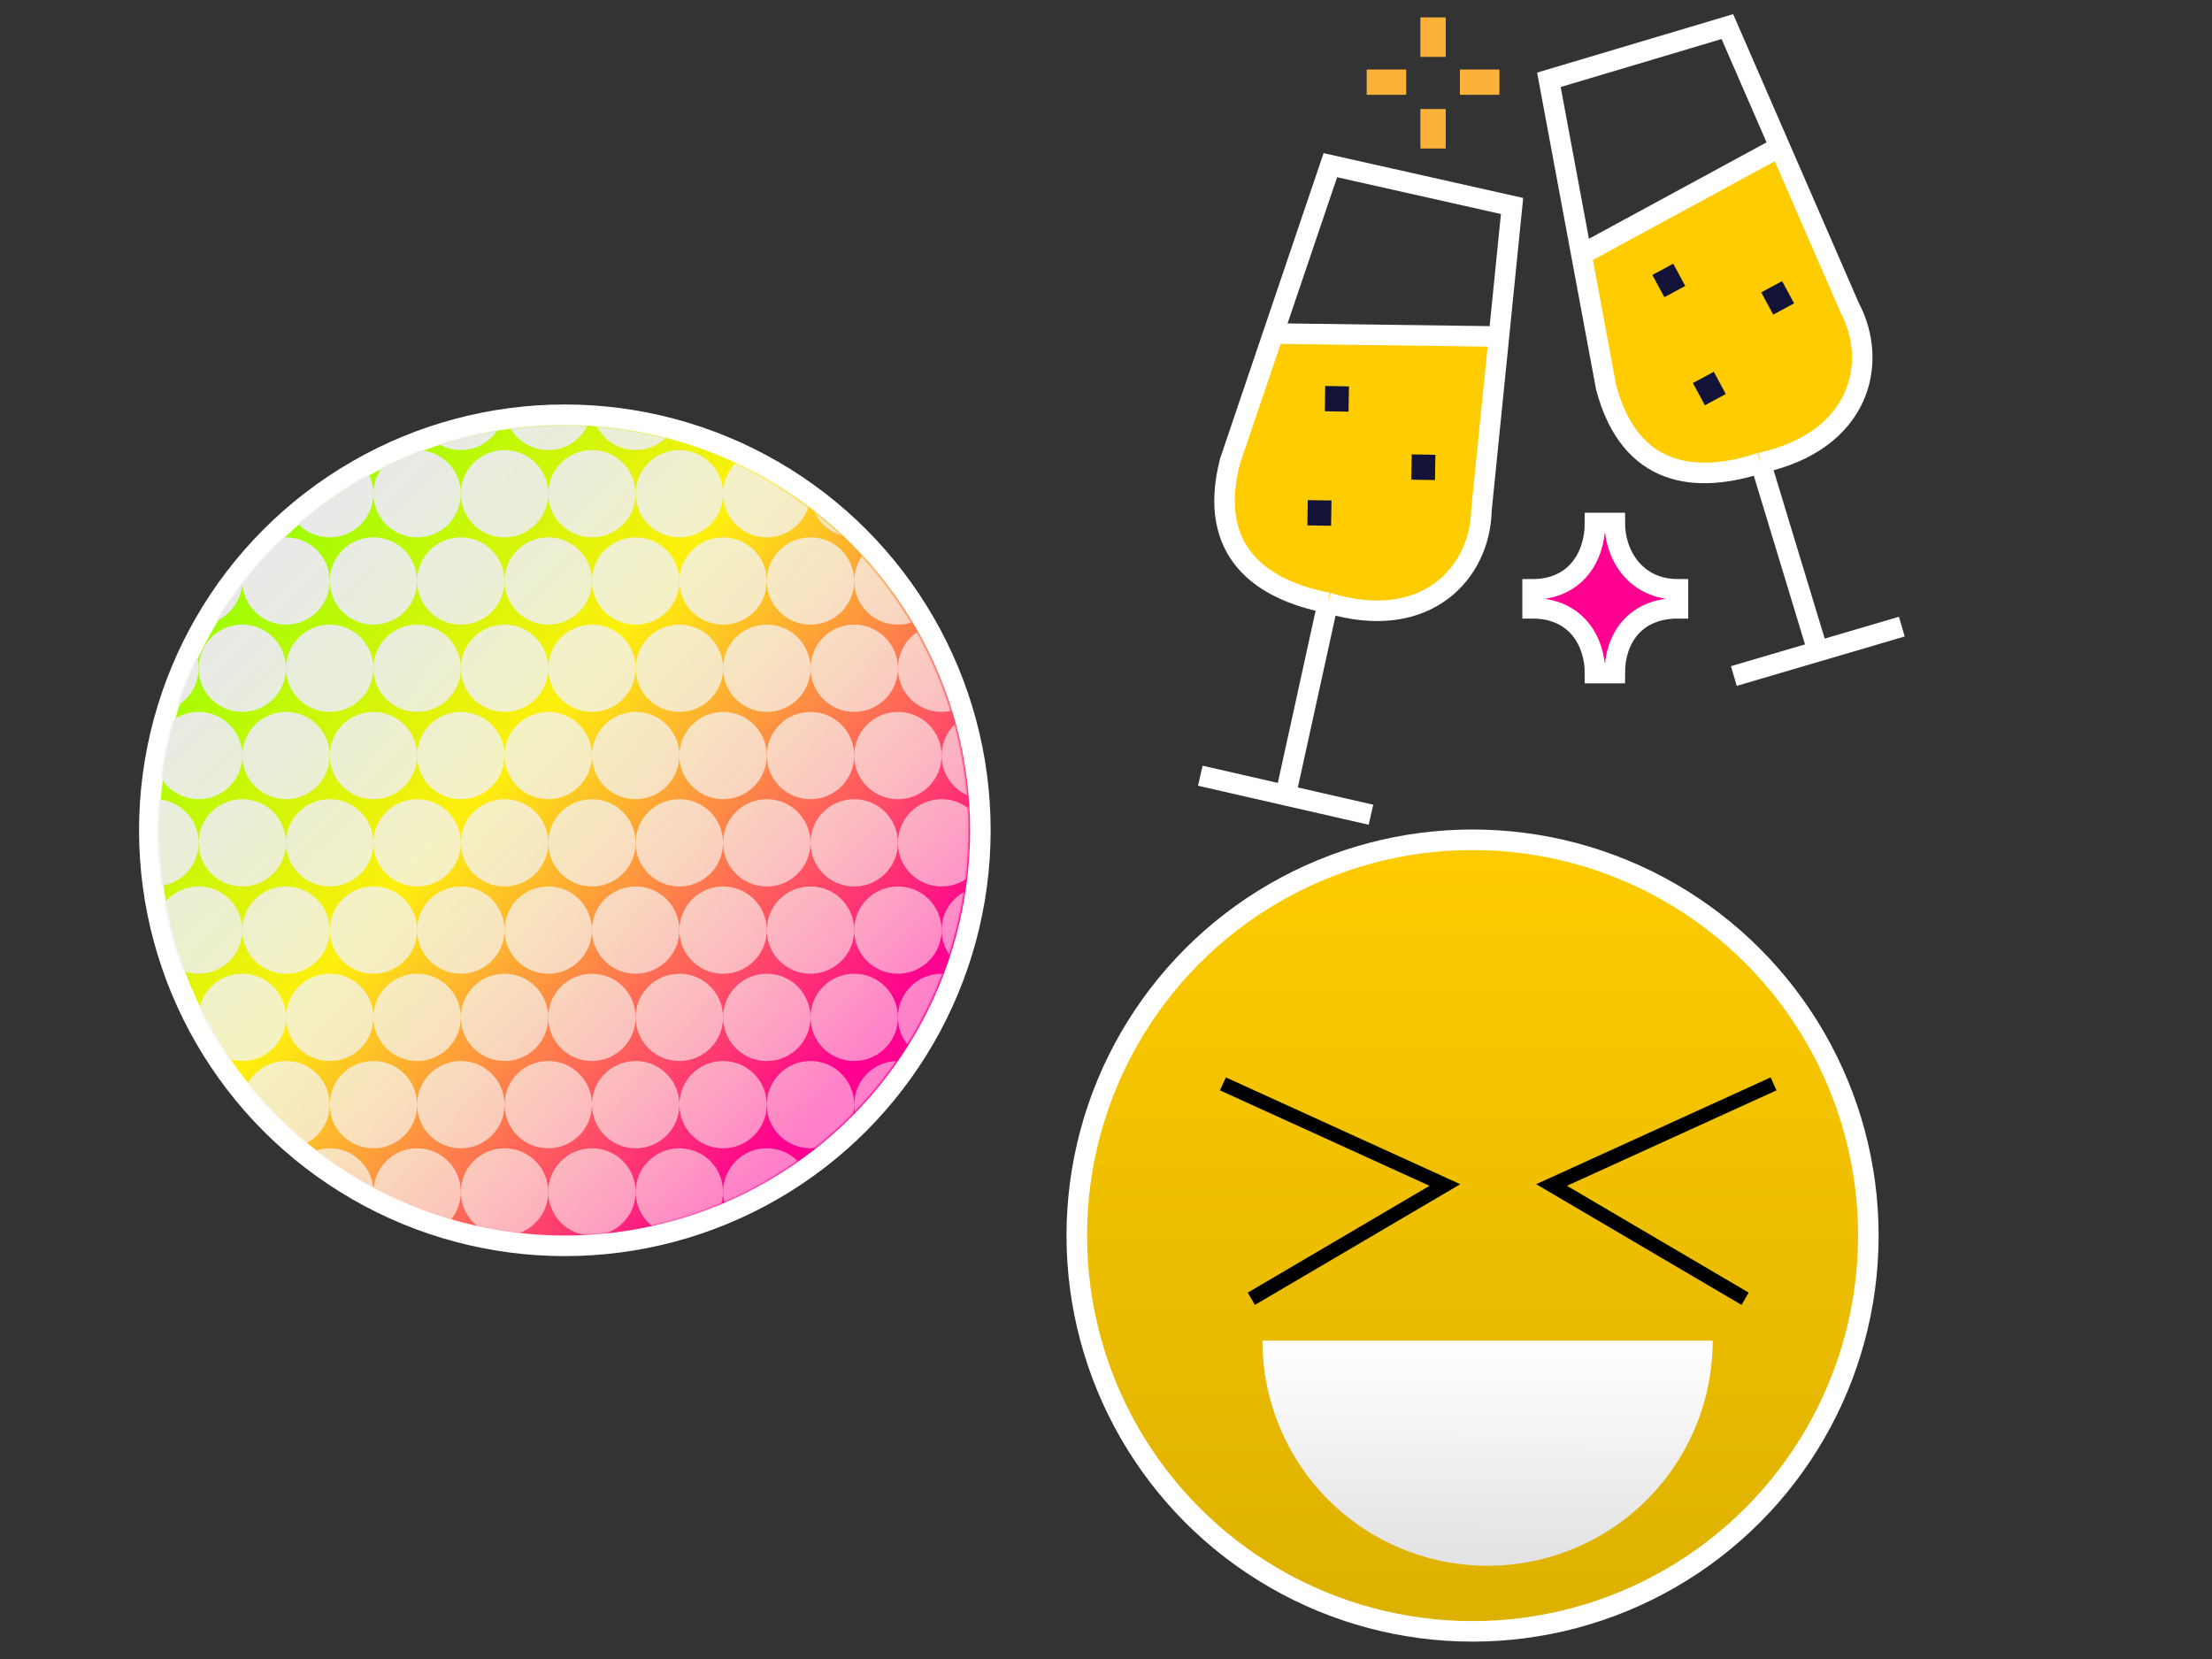 <svg width="1400" height="1050" viewBox="0 0 1400 1050" fill="none" xmlns="http://www.w3.org/2000/svg">
<rect x="0" y="0" width="1400" height="1050" fill="#333333" stroke="none"/>
<g clip-path="url(#clip0_212_255)">
<circle cx="932" cy="782" r="250.5" fill="url(#paint0_linear_212_255)" stroke="white" stroke-width="13"/>
<path d="M774 686L914.5 750L792 822" stroke="black" stroke-width="9"/>
<path d="M1122.5 686L982 750L1104.5 822" stroke="black" stroke-width="9"/>
<path d="M1084 848.5C1084 867.213 1080.31 885.743 1073.15 903.032C1065.99 920.321 1055.5 936.03 1042.26 949.263C1029.03 962.495 1013.32 972.992 996.032 980.153C978.743 987.314 960.213 991 941.5 991C922.787 991 904.257 987.314 886.968 980.153C869.679 972.992 853.97 962.495 840.737 949.263C827.505 936.03 817.008 920.321 809.847 903.032C802.686 885.743 799 867.213 799 848.5L941.5 848.5H1084Z" fill="url(#paint1_linear_212_255)"/>
<circle cx="357.5" cy="525.5" r="263" fill="url(#paint2_linear_212_255)" stroke="white" stroke-width="13"/>
<mask id="mask0_212_255" style="mask-type:alpha" maskUnits="userSpaceOnUse" x="100" y="269" width="513" height="513">
<circle cx="356.5" cy="525.5" r="256.5" fill="white"/>
</mask>
<g mask="url(#mask0_212_255)">
<path d="M153.35 257.242C153.35 272.495 140.965 284.861 125.687 284.861C110.409 284.861 98.024 272.495 98.024 257.242C98.024 241.988 110.409 229.623 125.687 229.623C140.965 229.623 153.35 241.988 153.35 257.242Z" fill="url(#paint3_linear_212_255)"/>
<path d="M208.676 257.242C208.676 272.495 196.291 284.861 181.013 284.861C165.735 284.861 153.35 272.495 153.35 257.242C153.35 241.988 165.735 229.623 181.013 229.623C196.291 229.623 208.676 241.988 208.676 257.242Z" fill="url(#paint4_linear_212_255)"/>
<path d="M264.002 257.242C264.002 272.495 251.617 284.861 236.339 284.861C221.061 284.861 208.676 272.495 208.676 257.242C208.676 241.988 221.061 229.623 236.339 229.623C251.617 229.623 264.002 241.988 264.002 257.242Z" fill="url(#paint5_linear_212_255)"/>
<path d="M319.328 257.242C319.328 272.495 306.943 284.861 291.665 284.861C276.387 284.861 264.002 272.495 264.002 257.242C264.002 241.988 276.387 229.623 291.665 229.623C306.943 229.623 319.328 241.988 319.328 257.242Z" fill="url(#paint6_linear_212_255)"/>
<path d="M374.654 257.242C374.654 272.495 362.269 284.861 346.991 284.861C331.713 284.861 319.328 272.495 319.328 257.242C319.328 241.988 331.713 229.623 346.991 229.623C362.269 229.623 374.654 241.988 374.654 257.242Z" fill="url(#paint7_linear_212_255)"/>
<path d="M429.98 257.242C429.98 272.495 417.595 284.861 402.317 284.861C387.039 284.861 374.654 272.495 374.654 257.242C374.654 241.988 387.039 229.623 402.317 229.623C417.595 229.623 429.98 241.988 429.98 257.242Z" fill="url(#paint8_linear_212_255)"/>
<path d="M485.306 257.242C485.306 272.495 472.921 284.861 457.643 284.861C442.365 284.861 429.98 272.495 429.98 257.242C429.98 241.988 442.365 229.623 457.643 229.623C472.921 229.623 485.306 241.988 485.306 257.242Z" fill="url(#paint9_linear_212_255)"/>
<path d="M540.632 257.242C540.632 272.495 528.247 284.861 512.969 284.861C497.691 284.861 485.306 272.495 485.306 257.242C485.306 241.988 497.691 229.623 512.969 229.623C528.247 229.623 540.632 241.988 540.632 257.242Z" fill="url(#paint10_linear_212_255)"/>
<path d="M595.958 257.242C595.958 272.495 583.573 284.861 568.295 284.861C553.017 284.861 540.632 272.495 540.632 257.242C540.632 241.988 553.017 229.623 568.295 229.623C583.573 229.623 595.958 241.988 595.958 257.242Z" fill="url(#paint11_linear_212_255)"/>
<path d="M651.284 257.242C651.284 272.495 638.899 284.861 623.621 284.861C608.343 284.861 595.958 272.495 595.958 257.242C595.958 241.988 608.343 229.623 623.621 229.623C638.899 229.623 651.284 241.988 651.284 257.242Z" fill="url(#paint12_linear_212_255)"/>
<path d="M125.687 312.48C125.687 327.733 113.302 340.099 98.024 340.099C82.746 340.099 70.361 327.733 70.361 312.48C70.361 297.226 82.746 284.861 98.024 284.861C113.302 284.861 125.687 297.226 125.687 312.48Z" fill="url(#paint13_linear_212_255)"/>
<path d="M181.013 312.48C181.013 327.733 168.628 340.099 153.35 340.099C138.072 340.099 125.687 327.733 125.687 312.48C125.687 297.226 138.072 284.861 153.35 284.861C168.628 284.861 181.013 297.226 181.013 312.48Z" fill="url(#paint14_linear_212_255)"/>
<path d="M236.339 312.48C236.339 327.733 223.954 340.099 208.676 340.099C193.398 340.099 181.013 327.733 181.013 312.48C181.013 297.226 193.398 284.861 208.676 284.861C223.954 284.861 236.339 297.226 236.339 312.48Z" fill="url(#paint15_linear_212_255)"/>
<path d="M291.665 312.48C291.665 327.733 279.28 340.099 264.002 340.099C248.724 340.099 236.339 327.733 236.339 312.48C236.339 297.226 248.724 284.861 264.002 284.861C279.28 284.861 291.665 297.226 291.665 312.48Z" fill="url(#paint16_linear_212_255)"/>
<path d="M346.991 312.48C346.991 327.733 334.606 340.099 319.328 340.099C304.05 340.099 291.665 327.733 291.665 312.48C291.665 297.226 304.05 284.861 319.328 284.861C334.606 284.861 346.991 297.226 346.991 312.48Z" fill="url(#paint17_linear_212_255)"/>
<path d="M402.317 312.48C402.317 327.733 389.932 340.099 374.654 340.099C359.376 340.099 346.991 327.733 346.991 312.48C346.991 297.226 359.376 284.861 374.654 284.861C389.932 284.861 402.317 297.226 402.317 312.48Z" fill="url(#paint18_linear_212_255)"/>
<path d="M457.643 312.48C457.643 327.733 445.258 340.099 429.98 340.099C414.702 340.099 402.317 327.733 402.317 312.48C402.317 297.226 414.702 284.861 429.98 284.861C445.258 284.861 457.643 297.226 457.643 312.48Z" fill="url(#paint19_linear_212_255)"/>
<path d="M512.969 312.48C512.969 327.733 500.584 340.099 485.306 340.099C470.028 340.099 457.643 327.733 457.643 312.48C457.643 297.226 470.028 284.861 485.306 284.861C500.584 284.861 512.969 297.226 512.969 312.48Z" fill="url(#paint20_linear_212_255)"/>
<path d="M568.295 312.48C568.295 327.733 555.91 340.099 540.632 340.099C525.354 340.099 512.969 327.733 512.969 312.48C512.969 297.226 525.354 284.861 540.632 284.861C555.91 284.861 568.295 297.226 568.295 312.48Z" fill="url(#paint21_linear_212_255)"/>
<path d="M623.621 312.48C623.621 327.733 611.236 340.099 595.958 340.099C580.68 340.099 568.295 327.733 568.295 312.48C568.295 297.226 580.68 284.861 595.958 284.861C611.236 284.861 623.621 297.226 623.621 312.48Z" fill="url(#paint22_linear_212_255)"/>
<path d="M153.35 367.717C153.35 382.971 140.965 395.336 125.687 395.336C110.409 395.336 98.024 382.971 98.024 367.717C98.024 352.464 110.409 340.099 125.687 340.099C140.965 340.099 153.35 352.464 153.35 367.717Z" fill="url(#paint23_linear_212_255)"/>
<path d="M208.676 367.717C208.676 382.971 196.291 395.336 181.013 395.336C165.735 395.336 153.35 382.971 153.35 367.717C153.35 352.464 165.735 340.099 181.013 340.099C196.291 340.099 208.676 352.464 208.676 367.717Z" fill="url(#paint24_linear_212_255)"/>
<path d="M264.002 367.717C264.002 382.971 251.617 395.336 236.339 395.336C221.061 395.336 208.676 382.971 208.676 367.717C208.676 352.464 221.061 340.099 236.339 340.099C251.617 340.099 264.002 352.464 264.002 367.717Z" fill="url(#paint25_linear_212_255)"/>
<path d="M319.328 367.717C319.328 382.971 306.943 395.336 291.665 395.336C276.387 395.336 264.002 382.971 264.002 367.717C264.002 352.464 276.387 340.099 291.665 340.099C306.943 340.099 319.328 352.464 319.328 367.717Z" fill="url(#paint26_linear_212_255)"/>
<path d="M374.654 367.717C374.654 382.971 362.269 395.336 346.991 395.336C331.713 395.336 319.328 382.971 319.328 367.717C319.328 352.464 331.713 340.099 346.991 340.099C362.269 340.099 374.654 352.464 374.654 367.717Z" fill="url(#paint27_linear_212_255)"/>
<path d="M429.98 367.717C429.98 382.971 417.595 395.336 402.317 395.336C387.039 395.336 374.654 382.971 374.654 367.717C374.654 352.464 387.039 340.099 402.317 340.099C417.595 340.099 429.98 352.464 429.98 367.717Z" fill="url(#paint28_linear_212_255)"/>
<path d="M485.306 367.717C485.306 382.971 472.921 395.336 457.643 395.336C442.365 395.336 429.98 382.971 429.98 367.717C429.98 352.464 442.365 340.099 457.643 340.099C472.921 340.099 485.306 352.464 485.306 367.717Z" fill="url(#paint29_linear_212_255)"/>
<path d="M540.632 367.717C540.632 382.971 528.247 395.336 512.969 395.336C497.691 395.336 485.306 382.971 485.306 367.717C485.306 352.464 497.691 340.099 512.969 340.099C528.247 340.099 540.632 352.464 540.632 367.717Z" fill="url(#paint30_linear_212_255)"/>
<path d="M595.958 367.717C595.958 382.971 583.573 395.336 568.295 395.336C553.017 395.336 540.632 382.971 540.632 367.717C540.632 352.464 553.017 340.099 568.295 340.099C583.573 340.099 595.958 352.464 595.958 367.717Z" fill="url(#paint31_linear_212_255)"/>
<path d="M651.284 367.717C651.284 382.971 638.899 395.336 623.621 395.336C608.343 395.336 595.958 382.971 595.958 367.717C595.958 352.464 608.343 340.099 623.621 340.099C638.899 340.099 651.284 352.464 651.284 367.717Z" fill="url(#paint32_linear_212_255)"/>
<path d="M125.687 422.955C125.687 438.209 113.302 450.574 98.024 450.574C82.746 450.574 70.361 438.209 70.361 422.955C70.361 407.702 82.746 395.336 98.024 395.336C113.302 395.336 125.687 407.702 125.687 422.955Z" fill="url(#paint33_linear_212_255)"/>
<path d="M181.013 422.955C181.013 438.209 168.628 450.574 153.35 450.574C138.072 450.574 125.687 438.209 125.687 422.955C125.687 407.702 138.072 395.336 153.35 395.336C168.628 395.336 181.013 407.702 181.013 422.955Z" fill="url(#paint34_linear_212_255)"/>
<path d="M236.339 422.955C236.339 438.209 223.954 450.574 208.676 450.574C193.398 450.574 181.013 438.209 181.013 422.955C181.013 407.702 193.398 395.336 208.676 395.336C223.954 395.336 236.339 407.702 236.339 422.955Z" fill="url(#paint35_linear_212_255)"/>
<path d="M291.665 422.955C291.665 438.209 279.28 450.574 264.002 450.574C248.724 450.574 236.339 438.209 236.339 422.955C236.339 407.702 248.724 395.336 264.002 395.336C279.28 395.336 291.665 407.702 291.665 422.955Z" fill="url(#paint36_linear_212_255)"/>
<path d="M346.991 422.955C346.991 438.209 334.606 450.574 319.328 450.574C304.05 450.574 291.665 438.209 291.665 422.955C291.665 407.702 304.05 395.336 319.328 395.336C334.606 395.336 346.991 407.702 346.991 422.955Z" fill="url(#paint37_linear_212_255)"/>
<path d="M402.317 422.955C402.317 438.209 389.932 450.574 374.654 450.574C359.376 450.574 346.991 438.209 346.991 422.955C346.991 407.702 359.376 395.336 374.654 395.336C389.932 395.336 402.317 407.702 402.317 422.955Z" fill="url(#paint38_linear_212_255)"/>
<path d="M457.643 422.955C457.643 438.209 445.258 450.574 429.98 450.574C414.702 450.574 402.317 438.209 402.317 422.955C402.317 407.702 414.702 395.336 429.98 395.336C445.258 395.336 457.643 407.702 457.643 422.955Z" fill="url(#paint39_linear_212_255)"/>
<path d="M512.969 422.955C512.969 438.209 500.584 450.574 485.306 450.574C470.028 450.574 457.643 438.209 457.643 422.955C457.643 407.702 470.028 395.336 485.306 395.336C500.584 395.336 512.969 407.702 512.969 422.955Z" fill="url(#paint40_linear_212_255)"/>
<path d="M568.295 422.955C568.295 438.209 555.91 450.574 540.632 450.574C525.354 450.574 512.969 438.209 512.969 422.955C512.969 407.702 525.354 395.336 540.632 395.336C555.91 395.336 568.295 407.702 568.295 422.955Z" fill="url(#paint41_linear_212_255)"/>
<path d="M623.621 422.955C623.621 438.209 611.236 450.574 595.958 450.574C580.68 450.574 568.295 438.209 568.295 422.955C568.295 407.702 580.68 395.336 595.958 395.336C611.236 395.336 623.621 407.702 623.621 422.955Z" fill="url(#paint42_linear_212_255)"/>
<path d="M153.35 478.193C153.35 493.446 140.965 505.812 125.687 505.812C110.409 505.812 98.024 493.446 98.024 478.193C98.024 462.939 110.409 450.574 125.687 450.574C140.965 450.574 153.35 462.939 153.35 478.193Z" fill="url(#paint43_linear_212_255)"/>
<path d="M208.676 478.193C208.676 493.446 196.291 505.812 181.013 505.812C165.735 505.812 153.35 493.446 153.35 478.193C153.35 462.939 165.735 450.574 181.013 450.574C196.291 450.574 208.676 462.939 208.676 478.193Z" fill="url(#paint44_linear_212_255)"/>
<path d="M264.002 478.193C264.002 493.446 251.617 505.812 236.339 505.812C221.061 505.812 208.676 493.446 208.676 478.193C208.676 462.939 221.061 450.574 236.339 450.574C251.617 450.574 264.002 462.939 264.002 478.193Z" fill="url(#paint45_linear_212_255)"/>
<path d="M319.328 478.193C319.328 493.446 306.943 505.812 291.665 505.812C276.387 505.812 264.002 493.446 264.002 478.193C264.002 462.939 276.387 450.574 291.665 450.574C306.943 450.574 319.328 462.939 319.328 478.193Z" fill="url(#paint46_linear_212_255)"/>
<path d="M374.654 478.193C374.654 493.446 362.269 505.812 346.991 505.812C331.713 505.812 319.328 493.446 319.328 478.193C319.328 462.939 331.713 450.574 346.991 450.574C362.269 450.574 374.654 462.939 374.654 478.193Z" fill="url(#paint47_linear_212_255)"/>
<path d="M429.98 478.193C429.98 493.446 417.595 505.812 402.317 505.812C387.039 505.812 374.654 493.446 374.654 478.193C374.654 462.939 387.039 450.574 402.317 450.574C417.595 450.574 429.98 462.939 429.98 478.193Z" fill="url(#paint48_linear_212_255)"/>
<path d="M485.306 478.193C485.306 493.446 472.921 505.812 457.643 505.812C442.365 505.812 429.98 493.446 429.98 478.193C429.98 462.939 442.365 450.574 457.643 450.574C472.921 450.574 485.306 462.939 485.306 478.193Z" fill="url(#paint49_linear_212_255)"/>
<path d="M540.632 478.193C540.632 493.446 528.247 505.812 512.969 505.812C497.691 505.812 485.306 493.446 485.306 478.193C485.306 462.939 497.691 450.574 512.969 450.574C528.247 450.574 540.632 462.939 540.632 478.193Z" fill="url(#paint50_linear_212_255)"/>
<path d="M595.958 478.193C595.958 493.446 583.573 505.812 568.295 505.812C553.017 505.812 540.632 493.446 540.632 478.193C540.632 462.939 553.017 450.574 568.295 450.574C583.573 450.574 595.958 462.939 595.958 478.193Z" fill="url(#paint51_linear_212_255)"/>
<path d="M651.284 478.193C651.284 493.446 638.899 505.812 623.621 505.812C608.343 505.812 595.958 493.446 595.958 478.193C595.958 462.939 608.343 450.574 623.621 450.574C638.899 450.574 651.284 462.939 651.284 478.193Z" fill="url(#paint52_linear_212_255)"/>
<path d="M125.687 533.431C125.687 548.684 113.302 561.049 98.024 561.049C82.746 561.049 70.361 548.684 70.361 533.431C70.361 518.177 82.746 505.812 98.024 505.812C113.302 505.812 125.687 518.177 125.687 533.431Z" fill="url(#paint53_linear_212_255)"/>
<path d="M181.013 533.431C181.013 548.684 168.628 561.049 153.35 561.049C138.072 561.049 125.687 548.684 125.687 533.431C125.687 518.177 138.072 505.812 153.35 505.812C168.628 505.812 181.013 518.177 181.013 533.431Z" fill="url(#paint54_linear_212_255)"/>
<path d="M236.339 533.431C236.339 548.684 223.954 561.049 208.676 561.049C193.398 561.049 181.013 548.684 181.013 533.431C181.013 518.177 193.398 505.812 208.676 505.812C223.954 505.812 236.339 518.177 236.339 533.431Z" fill="url(#paint55_linear_212_255)"/>
<path d="M291.665 533.431C291.665 548.684 279.28 561.049 264.002 561.049C248.724 561.049 236.339 548.684 236.339 533.431C236.339 518.177 248.724 505.812 264.002 505.812C279.28 505.812 291.665 518.177 291.665 533.431Z" fill="url(#paint56_linear_212_255)"/>
<path d="M346.991 533.431C346.991 548.684 334.606 561.049 319.328 561.049C304.05 561.049 291.665 548.684 291.665 533.431C291.665 518.177 304.05 505.812 319.328 505.812C334.606 505.812 346.991 518.177 346.991 533.431Z" fill="url(#paint57_linear_212_255)"/>
<path d="M402.317 533.431C402.317 548.684 389.932 561.049 374.654 561.049C359.376 561.049 346.991 548.684 346.991 533.431C346.991 518.177 359.376 505.812 374.654 505.812C389.932 505.812 402.317 518.177 402.317 533.431Z" fill="url(#paint58_linear_212_255)"/>
<path d="M457.643 533.431C457.643 548.684 445.258 561.049 429.98 561.049C414.702 561.049 402.317 548.684 402.317 533.431C402.317 518.177 414.702 505.812 429.98 505.812C445.258 505.812 457.643 518.177 457.643 533.431Z" fill="url(#paint59_linear_212_255)"/>
<path d="M512.969 533.431C512.969 548.684 500.584 561.049 485.306 561.049C470.028 561.049 457.643 548.684 457.643 533.431C457.643 518.177 470.028 505.812 485.306 505.812C500.584 505.812 512.969 518.177 512.969 533.431Z" fill="url(#paint60_linear_212_255)"/>
<path d="M568.295 533.431C568.295 548.684 555.91 561.049 540.632 561.049C525.354 561.049 512.969 548.684 512.969 533.431C512.969 518.177 525.354 505.812 540.632 505.812C555.91 505.812 568.295 518.177 568.295 533.431Z" fill="url(#paint61_linear_212_255)"/>
<path d="M623.621 533.431C623.621 548.684 611.236 561.049 595.958 561.049C580.68 561.049 568.295 548.684 568.295 533.431C568.295 518.177 580.68 505.812 595.958 505.812C611.236 505.812 623.621 518.177 623.621 533.431Z" fill="url(#paint62_linear_212_255)"/>
<path d="M153.35 588.668C153.35 603.922 140.965 616.287 125.687 616.287C110.409 616.287 98.024 603.922 98.024 588.668C98.024 573.415 110.409 561.049 125.687 561.049C140.965 561.049 153.35 573.415 153.35 588.668Z" fill="url(#paint63_linear_212_255)"/>
<path d="M208.676 588.668C208.676 603.922 196.291 616.287 181.013 616.287C165.735 616.287 153.35 603.922 153.35 588.668C153.35 573.415 165.735 561.049 181.013 561.049C196.291 561.049 208.676 573.415 208.676 588.668Z" fill="url(#paint64_linear_212_255)"/>
<path d="M264.002 588.668C264.002 603.922 251.617 616.287 236.339 616.287C221.061 616.287 208.676 603.922 208.676 588.668C208.676 573.415 221.061 561.049 236.339 561.049C251.617 561.049 264.002 573.415 264.002 588.668Z" fill="url(#paint65_linear_212_255)"/>
<path d="M319.328 588.668C319.328 603.922 306.943 616.287 291.665 616.287C276.387 616.287 264.002 603.922 264.002 588.668C264.002 573.415 276.387 561.049 291.665 561.049C306.943 561.049 319.328 573.415 319.328 588.668Z" fill="url(#paint66_linear_212_255)"/>
<path d="M374.654 588.668C374.654 603.922 362.269 616.287 346.991 616.287C331.713 616.287 319.328 603.922 319.328 588.668C319.328 573.415 331.713 561.049 346.991 561.049C362.269 561.049 374.654 573.415 374.654 588.668Z" fill="url(#paint67_linear_212_255)"/>
<path d="M429.98 588.668C429.98 603.922 417.595 616.287 402.317 616.287C387.039 616.287 374.654 603.922 374.654 588.668C374.654 573.415 387.039 561.049 402.317 561.049C417.595 561.049 429.98 573.415 429.98 588.668Z" fill="url(#paint68_linear_212_255)"/>
<path d="M485.306 588.668C485.306 603.922 472.921 616.287 457.643 616.287C442.365 616.287 429.98 603.922 429.98 588.668C429.98 573.415 442.365 561.049 457.643 561.049C472.921 561.049 485.306 573.415 485.306 588.668Z" fill="url(#paint69_linear_212_255)"/>
<path d="M540.632 588.668C540.632 603.922 528.247 616.287 512.969 616.287C497.691 616.287 485.306 603.922 485.306 588.668C485.306 573.415 497.691 561.049 512.969 561.049C528.247 561.049 540.632 573.415 540.632 588.668Z" fill="url(#paint70_linear_212_255)"/>
<path d="M595.958 588.668C595.958 603.922 583.573 616.287 568.295 616.287C553.017 616.287 540.632 603.922 540.632 588.668C540.632 573.415 553.017 561.049 568.295 561.049C583.573 561.049 595.958 573.415 595.958 588.668Z" fill="url(#paint71_linear_212_255)"/>
<path d="M651.284 588.668C651.284 603.922 638.899 616.287 623.621 616.287C608.343 616.287 595.958 603.922 595.958 588.668C595.958 573.415 608.343 561.049 623.621 561.049C638.899 561.049 651.284 573.415 651.284 588.668Z" fill="url(#paint72_linear_212_255)"/>
<path d="M125.687 643.906C125.687 659.16 113.302 671.525 98.024 671.525C82.746 671.525 70.361 659.16 70.361 643.906C70.361 628.653 82.746 616.287 98.024 616.287C113.302 616.287 125.687 628.653 125.687 643.906Z" fill="url(#paint73_linear_212_255)"/>
<path d="M181.013 643.906C181.013 659.16 168.628 671.525 153.35 671.525C138.072 671.525 125.687 659.16 125.687 643.906C125.687 628.653 138.072 616.287 153.35 616.287C168.628 616.287 181.013 628.653 181.013 643.906Z" fill="url(#paint74_linear_212_255)"/>
<path d="M236.339 643.906C236.339 659.16 223.954 671.525 208.676 671.525C193.398 671.525 181.013 659.16 181.013 643.906C181.013 628.653 193.398 616.287 208.676 616.287C223.954 616.287 236.339 628.653 236.339 643.906Z" fill="url(#paint75_linear_212_255)"/>
<path d="M291.665 643.906C291.665 659.16 279.28 671.525 264.002 671.525C248.724 671.525 236.339 659.16 236.339 643.906C236.339 628.653 248.724 616.287 264.002 616.287C279.28 616.287 291.665 628.653 291.665 643.906Z" fill="url(#paint76_linear_212_255)"/>
<path d="M346.991 643.906C346.991 659.16 334.606 671.525 319.328 671.525C304.05 671.525 291.665 659.16 291.665 643.906C291.665 628.653 304.05 616.287 319.328 616.287C334.606 616.287 346.991 628.653 346.991 643.906Z" fill="url(#paint77_linear_212_255)"/>
<path d="M402.317 643.906C402.317 659.16 389.932 671.525 374.654 671.525C359.376 671.525 346.991 659.16 346.991 643.906C346.991 628.653 359.376 616.287 374.654 616.287C389.932 616.287 402.317 628.653 402.317 643.906Z" fill="url(#paint78_linear_212_255)"/>
<path d="M457.643 643.906C457.643 659.16 445.258 671.525 429.98 671.525C414.702 671.525 402.317 659.16 402.317 643.906C402.317 628.653 414.702 616.287 429.98 616.287C445.258 616.287 457.643 628.653 457.643 643.906Z" fill="url(#paint79_linear_212_255)"/>
<path d="M512.969 643.906C512.969 659.16 500.584 671.525 485.306 671.525C470.028 671.525 457.643 659.16 457.643 643.906C457.643 628.653 470.028 616.287 485.306 616.287C500.584 616.287 512.969 628.653 512.969 643.906Z" fill="url(#paint80_linear_212_255)"/>
<path d="M568.295 643.906C568.295 659.16 555.91 671.525 540.632 671.525C525.354 671.525 512.969 659.16 512.969 643.906C512.969 628.653 525.354 616.287 540.632 616.287C555.91 616.287 568.295 628.653 568.295 643.906Z" fill="url(#paint81_linear_212_255)"/>
<path d="M623.621 643.906C623.621 659.16 611.236 671.525 595.958 671.525C580.68 671.525 568.295 659.16 568.295 643.906C568.295 628.653 580.68 616.287 595.958 616.287C611.236 616.287 623.621 628.653 623.621 643.906Z" fill="url(#paint82_linear_212_255)"/>
<path d="M153.35 699.144C153.35 714.397 140.965 726.763 125.687 726.763C110.409 726.763 98.024 714.397 98.024 699.144C98.024 683.89 110.409 671.525 125.687 671.525C140.965 671.525 153.35 683.89 153.35 699.144Z" fill="url(#paint83_linear_212_255)"/>
<path d="M208.676 699.144C208.676 714.397 196.291 726.763 181.013 726.763C165.735 726.763 153.35 714.397 153.35 699.144C153.35 683.89 165.735 671.525 181.013 671.525C196.291 671.525 208.676 683.89 208.676 699.144Z" fill="url(#paint84_linear_212_255)"/>
<path d="M264.002 699.144C264.002 714.397 251.617 726.763 236.339 726.763C221.061 726.763 208.676 714.397 208.676 699.144C208.676 683.89 221.061 671.525 236.339 671.525C251.617 671.525 264.002 683.89 264.002 699.144Z" fill="url(#paint85_linear_212_255)"/>
<path d="M319.328 699.144C319.328 714.397 306.943 726.763 291.665 726.763C276.387 726.763 264.002 714.397 264.002 699.144C264.002 683.89 276.387 671.525 291.665 671.525C306.943 671.525 319.328 683.89 319.328 699.144Z" fill="url(#paint86_linear_212_255)"/>
<path d="M374.654 699.144C374.654 714.397 362.269 726.763 346.991 726.763C331.713 726.763 319.328 714.397 319.328 699.144C319.328 683.89 331.713 671.525 346.991 671.525C362.269 671.525 374.654 683.89 374.654 699.144Z" fill="url(#paint87_linear_212_255)"/>
<path d="M429.98 699.144C429.98 714.397 417.595 726.763 402.317 726.763C387.039 726.763 374.654 714.397 374.654 699.144C374.654 683.89 387.039 671.525 402.317 671.525C417.595 671.525 429.98 683.89 429.98 699.144Z" fill="url(#paint88_linear_212_255)"/>
<path d="M485.306 699.144C485.306 714.397 472.921 726.763 457.643 726.763C442.365 726.763 429.98 714.397 429.98 699.144C429.98 683.89 442.365 671.525 457.643 671.525C472.921 671.525 485.306 683.89 485.306 699.144Z" fill="url(#paint89_linear_212_255)"/>
<path d="M540.632 699.144C540.632 714.397 528.247 726.763 512.969 726.763C497.691 726.763 485.306 714.397 485.306 699.144C485.306 683.89 497.691 671.525 512.969 671.525C528.247 671.525 540.632 683.89 540.632 699.144Z" fill="url(#paint90_linear_212_255)"/>
<path d="M595.958 699.144C595.958 714.397 583.573 726.763 568.295 726.763C553.017 726.763 540.632 714.397 540.632 699.144C540.632 683.89 553.017 671.525 568.295 671.525C583.573 671.525 595.958 683.89 595.958 699.144Z" fill="url(#paint91_linear_212_255)"/>
<path d="M651.284 699.144C651.284 714.397 638.899 726.763 623.621 726.763C608.343 726.763 595.958 714.397 595.958 699.144C595.958 683.89 608.343 671.525 623.621 671.525C638.899 671.525 651.284 683.89 651.284 699.144Z" fill="url(#paint92_linear_212_255)"/>
<path d="M125.687 754.382C125.687 769.635 113.302 782 98.024 782C82.746 782 70.361 769.635 70.361 754.382C70.361 739.128 82.746 726.763 98.024 726.763C113.302 726.763 125.687 739.128 125.687 754.382Z" fill="url(#paint93_linear_212_255)"/>
<path d="M181.013 754.382C181.013 769.635 168.628 782 153.35 782C138.072 782 125.687 769.635 125.687 754.382C125.687 739.128 138.072 726.763 153.35 726.763C168.628 726.763 181.013 739.128 181.013 754.382Z" fill="url(#paint94_linear_212_255)"/>
<path d="M236.339 754.382C236.339 769.635 223.954 782 208.676 782C193.398 782 181.013 769.635 181.013 754.382C181.013 739.128 193.398 726.763 208.676 726.763C223.954 726.763 236.339 739.128 236.339 754.382Z" fill="url(#paint95_linear_212_255)"/>
<path d="M291.665 754.382C291.665 769.635 279.28 782 264.002 782C248.724 782 236.339 769.635 236.339 754.382C236.339 739.128 248.724 726.763 264.002 726.763C279.28 726.763 291.665 739.128 291.665 754.382Z" fill="url(#paint96_linear_212_255)"/>
<path d="M346.991 754.382C346.991 769.635 334.606 782 319.328 782C304.05 782 291.665 769.635 291.665 754.382C291.665 739.128 304.05 726.763 319.328 726.763C334.606 726.763 346.991 739.128 346.991 754.382Z" fill="url(#paint97_linear_212_255)"/>
<path d="M402.317 754.382C402.317 769.635 389.932 782 374.654 782C359.376 782 346.991 769.635 346.991 754.382C346.991 739.128 359.376 726.763 374.654 726.763C389.932 726.763 402.317 739.128 402.317 754.382Z" fill="url(#paint98_linear_212_255)"/>
<path d="M457.643 754.382C457.643 769.635 445.258 782 429.98 782C414.702 782 402.317 769.635 402.317 754.382C402.317 739.128 414.702 726.763 429.98 726.763C445.258 726.763 457.643 739.128 457.643 754.382Z" fill="url(#paint99_linear_212_255)"/>
<path d="M512.969 754.382C512.969 769.635 500.584 782 485.306 782C470.028 782 457.643 769.635 457.643 754.382C457.643 739.128 470.028 726.763 485.306 726.763C500.584 726.763 512.969 739.128 512.969 754.382Z" fill="url(#paint100_linear_212_255)"/>
<path d="M568.295 754.382C568.295 769.635 555.91 782 540.632 782C525.354 782 512.969 769.635 512.969 754.382C512.969 739.128 525.354 726.763 540.632 726.763C555.91 726.763 568.295 739.128 568.295 754.382Z" fill="url(#paint101_linear_212_255)"/>
<path d="M623.621 754.382C623.621 769.635 611.236 782 595.958 782C580.68 782 568.295 769.635 568.295 754.382C568.295 739.128 580.68 726.763 595.958 726.763C611.236 726.763 623.621 739.128 623.621 754.382Z" fill="url(#paint102_linear_212_255)"/>
</g>
<path d="M840.406 381.57C902.639 400.5 936.81 362.511 937.607 323.019L948.682 212.993L805.888 211.087L778.484 291.944C763.666 349.562 798.741 373.433 840.406 381.57Z" fill="#FFCC00"/>
<path d="M759.681 490.963L813.693 503.305M867.705 515.648L813.693 503.305M813.693 503.305L840.406 381.57M840.406 381.57C902.639 400.5 936.81 362.511 937.607 323.019L948.682 212.993M840.406 381.57C798.741 373.433 763.666 349.562 778.484 291.944L805.888 211.087M805.888 211.087L841.997 104.545L956.999 130.372L948.682 212.993M805.888 211.087L948.682 212.993" stroke="white" stroke-width="13"/>
<rect x="838.757" y="244.302" width="15.015" height="16" transform="rotate(0.953 838.757 244.302)" fill="#131239"/>
<rect x="893.474" y="287.593" width="15.015" height="16" transform="rotate(0.953 893.474 287.593)" fill="#131239"/>
<rect x="827.709" y="316.523" width="15.015" height="16" transform="rotate(0.953 827.709 316.523)" fill="#131239"/>
<path d="M1114.33 292.967C1177.88 279.065 1189.12 229.222 1170.51 194.379L1126.4 92.976L1000.89 161.106L1016.5 245.04C1031.74 302.55 1074 306.232 1114.33 292.967Z" fill="#FFCC00"/>
<path d="M1097.37 427.858L1150.53 412.227M1203.68 396.597L1150.53 412.227M1150.53 412.227L1114.33 292.967M1114.33 292.967C1177.88 279.065 1189.12 229.222 1170.51 194.379L1126.4 92.976M1114.33 292.967C1074 306.232 1031.74 302.55 1016.5 245.04L1000.89 161.106M1000.89 161.106L980.321 50.508L1093.27 16.831L1126.4 92.976M1000.89 161.106L1126.4 92.976" stroke="white" stroke-width="13"/>
<rect x="1045.8" y="174.018" width="15.015" height="16" transform="rotate(-28.306 1045.8 174.018)" fill="#131239"/>
<rect x="1114.7" y="185.042" width="15.015" height="16" transform="rotate(-28.306 1114.7 185.042)" fill="#131239"/>
<rect x="1071.46" y="242.425" width="15.015" height="16" transform="rotate(-28.306 1071.46 242.425)" fill="#131239"/>
<rect x="899" y="69" width="16" height="25" fill="#FCB138"/>
<rect x="899" y="11" width="16" height="25" fill="#FCB138"/>
<rect x="890" y="44" width="16" height="25" transform="rotate(90 890 44)" fill="#FCB138"/>
<rect x="949" y="44" width="16" height="25" transform="rotate(90 949 44)" fill="#FCB138"/>
<path d="M1062 385V373C1035 373 1022 351 1022 331H1009.5C1009.5 352.5 997 373 970 373V385C997.2 385 1009.5 405.5 1009.5 426H1022C1022 404.5 1034.5 385 1062 385Z" fill="#FF0090" stroke="white" stroke-width="13"/>
</g>
<defs>
<linearGradient id="paint0_linear_212_255" x1="932" y1="525" x2="932" y2="1039" gradientUnits="userSpaceOnUse">
<stop stop-color="#FFCC00"/>
<stop offset="1" stop-color="#DCB000"/>
</linearGradient>
<linearGradient id="paint1_linear_212_255" x1="942" y1="849" x2="941.5" y2="991" gradientUnits="userSpaceOnUse">
<stop stop-color="white"/>
<stop offset="1" stop-color="#E2E2E2"/>
</linearGradient>
<linearGradient id="paint2_linear_212_255" x1="144.109" y1="325.581" x2="548.258" y2="674.766" gradientUnits="userSpaceOnUse">
<stop stop-color="#8FFF00"/>
<stop offset="0.441" stop-color="#FEF00D"/>
<stop offset="0.985" stop-color="#FF0090"/>
</linearGradient>
<linearGradient id="paint3_linear_212_255" x1="187.5" y1="334.5" x2="539.5" y2="691.5" gradientUnits="userSpaceOnUse">
<stop stop-color="#E9E9E9"/>
<stop offset="1" stop-color="white" stop-opacity="0.5"/>
</linearGradient>
<linearGradient id="paint4_linear_212_255" x1="187.5" y1="334.5" x2="539.5" y2="691.5" gradientUnits="userSpaceOnUse">
<stop stop-color="#E9E9E9"/>
<stop offset="1" stop-color="white" stop-opacity="0.5"/>
</linearGradient>
<linearGradient id="paint5_linear_212_255" x1="187.5" y1="334.5" x2="539.5" y2="691.5" gradientUnits="userSpaceOnUse">
<stop stop-color="#E9E9E9"/>
<stop offset="1" stop-color="white" stop-opacity="0.5"/>
</linearGradient>
<linearGradient id="paint6_linear_212_255" x1="187.5" y1="334.5" x2="539.5" y2="691.5" gradientUnits="userSpaceOnUse">
<stop stop-color="#E9E9E9"/>
<stop offset="1" stop-color="white" stop-opacity="0.5"/>
</linearGradient>
<linearGradient id="paint7_linear_212_255" x1="187.5" y1="334.5" x2="539.5" y2="691.5" gradientUnits="userSpaceOnUse">
<stop stop-color="#E9E9E9"/>
<stop offset="1" stop-color="white" stop-opacity="0.5"/>
</linearGradient>
<linearGradient id="paint8_linear_212_255" x1="187.5" y1="334.5" x2="539.5" y2="691.5" gradientUnits="userSpaceOnUse">
<stop stop-color="#E9E9E9"/>
<stop offset="1" stop-color="white" stop-opacity="0.5"/>
</linearGradient>
<linearGradient id="paint9_linear_212_255" x1="187.5" y1="334.5" x2="539.5" y2="691.5" gradientUnits="userSpaceOnUse">
<stop stop-color="#E9E9E9"/>
<stop offset="1" stop-color="white" stop-opacity="0.5"/>
</linearGradient>
<linearGradient id="paint10_linear_212_255" x1="187.5" y1="334.5" x2="539.5" y2="691.5" gradientUnits="userSpaceOnUse">
<stop stop-color="#E9E9E9"/>
<stop offset="1" stop-color="white" stop-opacity="0.5"/>
</linearGradient>
<linearGradient id="paint11_linear_212_255" x1="187.5" y1="334.5" x2="539.5" y2="691.5" gradientUnits="userSpaceOnUse">
<stop stop-color="#E9E9E9"/>
<stop offset="1" stop-color="white" stop-opacity="0.5"/>
</linearGradient>
<linearGradient id="paint12_linear_212_255" x1="187.5" y1="334.5" x2="539.5" y2="691.5" gradientUnits="userSpaceOnUse">
<stop stop-color="#E9E9E9"/>
<stop offset="1" stop-color="white" stop-opacity="0.5"/>
</linearGradient>
<linearGradient id="paint13_linear_212_255" x1="187.5" y1="334.5" x2="539.5" y2="691.5" gradientUnits="userSpaceOnUse">
<stop stop-color="#E9E9E9"/>
<stop offset="1" stop-color="white" stop-opacity="0.5"/>
</linearGradient>
<linearGradient id="paint14_linear_212_255" x1="187.5" y1="334.5" x2="539.5" y2="691.5" gradientUnits="userSpaceOnUse">
<stop stop-color="#E9E9E9"/>
<stop offset="1" stop-color="white" stop-opacity="0.5"/>
</linearGradient>
<linearGradient id="paint15_linear_212_255" x1="187.5" y1="334.5" x2="539.5" y2="691.5" gradientUnits="userSpaceOnUse">
<stop stop-color="#E9E9E9"/>
<stop offset="1" stop-color="white" stop-opacity="0.5"/>
</linearGradient>
<linearGradient id="paint16_linear_212_255" x1="187.5" y1="334.5" x2="539.5" y2="691.5" gradientUnits="userSpaceOnUse">
<stop stop-color="#E9E9E9"/>
<stop offset="1" stop-color="white" stop-opacity="0.5"/>
</linearGradient>
<linearGradient id="paint17_linear_212_255" x1="187.5" y1="334.5" x2="539.5" y2="691.5" gradientUnits="userSpaceOnUse">
<stop stop-color="#E9E9E9"/>
<stop offset="1" stop-color="white" stop-opacity="0.5"/>
</linearGradient>
<linearGradient id="paint18_linear_212_255" x1="187.5" y1="334.5" x2="539.5" y2="691.5" gradientUnits="userSpaceOnUse">
<stop stop-color="#E9E9E9"/>
<stop offset="1" stop-color="white" stop-opacity="0.5"/>
</linearGradient>
<linearGradient id="paint19_linear_212_255" x1="187.5" y1="334.5" x2="539.5" y2="691.5" gradientUnits="userSpaceOnUse">
<stop stop-color="#E9E9E9"/>
<stop offset="1" stop-color="white" stop-opacity="0.5"/>
</linearGradient>
<linearGradient id="paint20_linear_212_255" x1="187.5" y1="334.5" x2="539.5" y2="691.5" gradientUnits="userSpaceOnUse">
<stop stop-color="#E9E9E9"/>
<stop offset="1" stop-color="white" stop-opacity="0.5"/>
</linearGradient>
<linearGradient id="paint21_linear_212_255" x1="187.5" y1="334.5" x2="539.5" y2="691.5" gradientUnits="userSpaceOnUse">
<stop stop-color="#E9E9E9"/>
<stop offset="1" stop-color="white" stop-opacity="0.5"/>
</linearGradient>
<linearGradient id="paint22_linear_212_255" x1="187.5" y1="334.5" x2="539.5" y2="691.5" gradientUnits="userSpaceOnUse">
<stop stop-color="#E9E9E9"/>
<stop offset="1" stop-color="white" stop-opacity="0.5"/>
</linearGradient>
<linearGradient id="paint23_linear_212_255" x1="187.5" y1="334.5" x2="539.5" y2="691.5" gradientUnits="userSpaceOnUse">
<stop stop-color="#E9E9E9"/>
<stop offset="1" stop-color="white" stop-opacity="0.5"/>
</linearGradient>
<linearGradient id="paint24_linear_212_255" x1="187.5" y1="334.5" x2="539.5" y2="691.5" gradientUnits="userSpaceOnUse">
<stop stop-color="#E9E9E9"/>
<stop offset="1" stop-color="white" stop-opacity="0.5"/>
</linearGradient>
<linearGradient id="paint25_linear_212_255" x1="187.5" y1="334.5" x2="539.5" y2="691.5" gradientUnits="userSpaceOnUse">
<stop stop-color="#E9E9E9"/>
<stop offset="1" stop-color="white" stop-opacity="0.5"/>
</linearGradient>
<linearGradient id="paint26_linear_212_255" x1="187.5" y1="334.5" x2="539.5" y2="691.5" gradientUnits="userSpaceOnUse">
<stop stop-color="#E9E9E9"/>
<stop offset="1" stop-color="white" stop-opacity="0.5"/>
</linearGradient>
<linearGradient id="paint27_linear_212_255" x1="187.5" y1="334.5" x2="539.5" y2="691.5" gradientUnits="userSpaceOnUse">
<stop stop-color="#E9E9E9"/>
<stop offset="1" stop-color="white" stop-opacity="0.5"/>
</linearGradient>
<linearGradient id="paint28_linear_212_255" x1="187.5" y1="334.5" x2="539.5" y2="691.5" gradientUnits="userSpaceOnUse">
<stop stop-color="#E9E9E9"/>
<stop offset="1" stop-color="white" stop-opacity="0.5"/>
</linearGradient>
<linearGradient id="paint29_linear_212_255" x1="187.5" y1="334.5" x2="539.5" y2="691.5" gradientUnits="userSpaceOnUse">
<stop stop-color="#E9E9E9"/>
<stop offset="1" stop-color="white" stop-opacity="0.5"/>
</linearGradient>
<linearGradient id="paint30_linear_212_255" x1="187.5" y1="334.5" x2="539.5" y2="691.5" gradientUnits="userSpaceOnUse">
<stop stop-color="#E9E9E9"/>
<stop offset="1" stop-color="white" stop-opacity="0.5"/>
</linearGradient>
<linearGradient id="paint31_linear_212_255" x1="187.5" y1="334.5" x2="539.5" y2="691.5" gradientUnits="userSpaceOnUse">
<stop stop-color="#E9E9E9"/>
<stop offset="1" stop-color="white" stop-opacity="0.5"/>
</linearGradient>
<linearGradient id="paint32_linear_212_255" x1="187.5" y1="334.5" x2="539.5" y2="691.5" gradientUnits="userSpaceOnUse">
<stop stop-color="#E9E9E9"/>
<stop offset="1" stop-color="white" stop-opacity="0.5"/>
</linearGradient>
<linearGradient id="paint33_linear_212_255" x1="187.5" y1="334.5" x2="539.5" y2="691.5" gradientUnits="userSpaceOnUse">
<stop stop-color="#E9E9E9"/>
<stop offset="1" stop-color="white" stop-opacity="0.5"/>
</linearGradient>
<linearGradient id="paint34_linear_212_255" x1="187.5" y1="334.5" x2="539.5" y2="691.5" gradientUnits="userSpaceOnUse">
<stop stop-color="#E9E9E9"/>
<stop offset="1" stop-color="white" stop-opacity="0.5"/>
</linearGradient>
<linearGradient id="paint35_linear_212_255" x1="187.5" y1="334.5" x2="539.5" y2="691.5" gradientUnits="userSpaceOnUse">
<stop stop-color="#E9E9E9"/>
<stop offset="1" stop-color="white" stop-opacity="0.5"/>
</linearGradient>
<linearGradient id="paint36_linear_212_255" x1="187.5" y1="334.5" x2="539.5" y2="691.5" gradientUnits="userSpaceOnUse">
<stop stop-color="#E9E9E9"/>
<stop offset="1" stop-color="white" stop-opacity="0.5"/>
</linearGradient>
<linearGradient id="paint37_linear_212_255" x1="187.5" y1="334.5" x2="539.5" y2="691.5" gradientUnits="userSpaceOnUse">
<stop stop-color="#E9E9E9"/>
<stop offset="1" stop-color="white" stop-opacity="0.5"/>
</linearGradient>
<linearGradient id="paint38_linear_212_255" x1="187.5" y1="334.5" x2="539.5" y2="691.5" gradientUnits="userSpaceOnUse">
<stop stop-color="#E9E9E9"/>
<stop offset="1" stop-color="white" stop-opacity="0.5"/>
</linearGradient>
<linearGradient id="paint39_linear_212_255" x1="187.5" y1="334.5" x2="539.5" y2="691.5" gradientUnits="userSpaceOnUse">
<stop stop-color="#E9E9E9"/>
<stop offset="1" stop-color="white" stop-opacity="0.5"/>
</linearGradient>
<linearGradient id="paint40_linear_212_255" x1="187.5" y1="334.5" x2="539.5" y2="691.5" gradientUnits="userSpaceOnUse">
<stop stop-color="#E9E9E9"/>
<stop offset="1" stop-color="white" stop-opacity="0.5"/>
</linearGradient>
<linearGradient id="paint41_linear_212_255" x1="187.5" y1="334.5" x2="539.5" y2="691.5" gradientUnits="userSpaceOnUse">
<stop stop-color="#E9E9E9"/>
<stop offset="1" stop-color="white" stop-opacity="0.5"/>
</linearGradient>
<linearGradient id="paint42_linear_212_255" x1="187.5" y1="334.5" x2="539.5" y2="691.5" gradientUnits="userSpaceOnUse">
<stop stop-color="#E9E9E9"/>
<stop offset="1" stop-color="white" stop-opacity="0.5"/>
</linearGradient>
<linearGradient id="paint43_linear_212_255" x1="187.5" y1="334.5" x2="539.5" y2="691.5" gradientUnits="userSpaceOnUse">
<stop stop-color="#E9E9E9"/>
<stop offset="1" stop-color="white" stop-opacity="0.5"/>
</linearGradient>
<linearGradient id="paint44_linear_212_255" x1="187.5" y1="334.5" x2="539.5" y2="691.5" gradientUnits="userSpaceOnUse">
<stop stop-color="#E9E9E9"/>
<stop offset="1" stop-color="white" stop-opacity="0.5"/>
</linearGradient>
<linearGradient id="paint45_linear_212_255" x1="187.5" y1="334.5" x2="539.5" y2="691.5" gradientUnits="userSpaceOnUse">
<stop stop-color="#E9E9E9"/>
<stop offset="1" stop-color="white" stop-opacity="0.5"/>
</linearGradient>
<linearGradient id="paint46_linear_212_255" x1="187.5" y1="334.5" x2="539.5" y2="691.5" gradientUnits="userSpaceOnUse">
<stop stop-color="#E9E9E9"/>
<stop offset="1" stop-color="white" stop-opacity="0.5"/>
</linearGradient>
<linearGradient id="paint47_linear_212_255" x1="187.5" y1="334.5" x2="539.5" y2="691.5" gradientUnits="userSpaceOnUse">
<stop stop-color="#E9E9E9"/>
<stop offset="1" stop-color="white" stop-opacity="0.5"/>
</linearGradient>
<linearGradient id="paint48_linear_212_255" x1="187.5" y1="334.5" x2="539.5" y2="691.5" gradientUnits="userSpaceOnUse">
<stop stop-color="#E9E9E9"/>
<stop offset="1" stop-color="white" stop-opacity="0.5"/>
</linearGradient>
<linearGradient id="paint49_linear_212_255" x1="187.5" y1="334.5" x2="539.5" y2="691.5" gradientUnits="userSpaceOnUse">
<stop stop-color="#E9E9E9"/>
<stop offset="1" stop-color="white" stop-opacity="0.5"/>
</linearGradient>
<linearGradient id="paint50_linear_212_255" x1="187.5" y1="334.5" x2="539.5" y2="691.5" gradientUnits="userSpaceOnUse">
<stop stop-color="#E9E9E9"/>
<stop offset="1" stop-color="white" stop-opacity="0.5"/>
</linearGradient>
<linearGradient id="paint51_linear_212_255" x1="187.5" y1="334.5" x2="539.5" y2="691.5" gradientUnits="userSpaceOnUse">
<stop stop-color="#E9E9E9"/>
<stop offset="1" stop-color="white" stop-opacity="0.5"/>
</linearGradient>
<linearGradient id="paint52_linear_212_255" x1="187.5" y1="334.5" x2="539.5" y2="691.5" gradientUnits="userSpaceOnUse">
<stop stop-color="#E9E9E9"/>
<stop offset="1" stop-color="white" stop-opacity="0.5"/>
</linearGradient>
<linearGradient id="paint53_linear_212_255" x1="187.5" y1="334.5" x2="539.5" y2="691.5" gradientUnits="userSpaceOnUse">
<stop stop-color="#E9E9E9"/>
<stop offset="1" stop-color="white" stop-opacity="0.5"/>
</linearGradient>
<linearGradient id="paint54_linear_212_255" x1="187.5" y1="334.5" x2="539.5" y2="691.5" gradientUnits="userSpaceOnUse">
<stop stop-color="#E9E9E9"/>
<stop offset="1" stop-color="white" stop-opacity="0.5"/>
</linearGradient>
<linearGradient id="paint55_linear_212_255" x1="187.5" y1="334.5" x2="539.5" y2="691.5" gradientUnits="userSpaceOnUse">
<stop stop-color="#E9E9E9"/>
<stop offset="1" stop-color="white" stop-opacity="0.5"/>
</linearGradient>
<linearGradient id="paint56_linear_212_255" x1="187.5" y1="334.5" x2="539.5" y2="691.5" gradientUnits="userSpaceOnUse">
<stop stop-color="#E9E9E9"/>
<stop offset="1" stop-color="white" stop-opacity="0.5"/>
</linearGradient>
<linearGradient id="paint57_linear_212_255" x1="187.5" y1="334.5" x2="539.5" y2="691.5" gradientUnits="userSpaceOnUse">
<stop stop-color="#E9E9E9"/>
<stop offset="1" stop-color="white" stop-opacity="0.5"/>
</linearGradient>
<linearGradient id="paint58_linear_212_255" x1="187.5" y1="334.5" x2="539.5" y2="691.5" gradientUnits="userSpaceOnUse">
<stop stop-color="#E9E9E9"/>
<stop offset="1" stop-color="white" stop-opacity="0.5"/>
</linearGradient>
<linearGradient id="paint59_linear_212_255" x1="187.5" y1="334.5" x2="539.5" y2="691.5" gradientUnits="userSpaceOnUse">
<stop stop-color="#E9E9E9"/>
<stop offset="1" stop-color="white" stop-opacity="0.5"/>
</linearGradient>
<linearGradient id="paint60_linear_212_255" x1="187.5" y1="334.5" x2="539.5" y2="691.5" gradientUnits="userSpaceOnUse">
<stop stop-color="#E9E9E9"/>
<stop offset="1" stop-color="white" stop-opacity="0.5"/>
</linearGradient>
<linearGradient id="paint61_linear_212_255" x1="187.5" y1="334.5" x2="539.5" y2="691.5" gradientUnits="userSpaceOnUse">
<stop stop-color="#E9E9E9"/>
<stop offset="1" stop-color="white" stop-opacity="0.5"/>
</linearGradient>
<linearGradient id="paint62_linear_212_255" x1="187.5" y1="334.5" x2="539.5" y2="691.5" gradientUnits="userSpaceOnUse">
<stop stop-color="#E9E9E9"/>
<stop offset="1" stop-color="white" stop-opacity="0.5"/>
</linearGradient>
<linearGradient id="paint63_linear_212_255" x1="187.5" y1="334.5" x2="539.5" y2="691.5" gradientUnits="userSpaceOnUse">
<stop stop-color="#E9E9E9"/>
<stop offset="1" stop-color="white" stop-opacity="0.5"/>
</linearGradient>
<linearGradient id="paint64_linear_212_255" x1="187.5" y1="334.5" x2="539.5" y2="691.5" gradientUnits="userSpaceOnUse">
<stop stop-color="#E9E9E9"/>
<stop offset="1" stop-color="white" stop-opacity="0.5"/>
</linearGradient>
<linearGradient id="paint65_linear_212_255" x1="187.5" y1="334.5" x2="539.5" y2="691.5" gradientUnits="userSpaceOnUse">
<stop stop-color="#E9E9E9"/>
<stop offset="1" stop-color="white" stop-opacity="0.5"/>
</linearGradient>
<linearGradient id="paint66_linear_212_255" x1="187.5" y1="334.5" x2="539.5" y2="691.5" gradientUnits="userSpaceOnUse">
<stop stop-color="#E9E9E9"/>
<stop offset="1" stop-color="white" stop-opacity="0.5"/>
</linearGradient>
<linearGradient id="paint67_linear_212_255" x1="187.5" y1="334.5" x2="539.5" y2="691.5" gradientUnits="userSpaceOnUse">
<stop stop-color="#E9E9E9"/>
<stop offset="1" stop-color="white" stop-opacity="0.5"/>
</linearGradient>
<linearGradient id="paint68_linear_212_255" x1="187.5" y1="334.5" x2="539.5" y2="691.5" gradientUnits="userSpaceOnUse">
<stop stop-color="#E9E9E9"/>
<stop offset="1" stop-color="white" stop-opacity="0.5"/>
</linearGradient>
<linearGradient id="paint69_linear_212_255" x1="187.5" y1="334.5" x2="539.5" y2="691.5" gradientUnits="userSpaceOnUse">
<stop stop-color="#E9E9E9"/>
<stop offset="1" stop-color="white" stop-opacity="0.5"/>
</linearGradient>
<linearGradient id="paint70_linear_212_255" x1="187.5" y1="334.5" x2="539.5" y2="691.5" gradientUnits="userSpaceOnUse">
<stop stop-color="#E9E9E9"/>
<stop offset="1" stop-color="white" stop-opacity="0.5"/>
</linearGradient>
<linearGradient id="paint71_linear_212_255" x1="187.5" y1="334.5" x2="539.5" y2="691.5" gradientUnits="userSpaceOnUse">
<stop stop-color="#E9E9E9"/>
<stop offset="1" stop-color="white" stop-opacity="0.5"/>
</linearGradient>
<linearGradient id="paint72_linear_212_255" x1="187.5" y1="334.5" x2="539.5" y2="691.5" gradientUnits="userSpaceOnUse">
<stop stop-color="#E9E9E9"/>
<stop offset="1" stop-color="white" stop-opacity="0.5"/>
</linearGradient>
<linearGradient id="paint73_linear_212_255" x1="187.5" y1="334.5" x2="539.5" y2="691.5" gradientUnits="userSpaceOnUse">
<stop stop-color="#E9E9E9"/>
<stop offset="1" stop-color="white" stop-opacity="0.5"/>
</linearGradient>
<linearGradient id="paint74_linear_212_255" x1="187.5" y1="334.5" x2="539.5" y2="691.5" gradientUnits="userSpaceOnUse">
<stop stop-color="#E9E9E9"/>
<stop offset="1" stop-color="white" stop-opacity="0.5"/>
</linearGradient>
<linearGradient id="paint75_linear_212_255" x1="187.5" y1="334.5" x2="539.5" y2="691.5" gradientUnits="userSpaceOnUse">
<stop stop-color="#E9E9E9"/>
<stop offset="1" stop-color="white" stop-opacity="0.5"/>
</linearGradient>
<linearGradient id="paint76_linear_212_255" x1="187.5" y1="334.5" x2="539.5" y2="691.5" gradientUnits="userSpaceOnUse">
<stop stop-color="#E9E9E9"/>
<stop offset="1" stop-color="white" stop-opacity="0.5"/>
</linearGradient>
<linearGradient id="paint77_linear_212_255" x1="187.5" y1="334.5" x2="539.5" y2="691.5" gradientUnits="userSpaceOnUse">
<stop stop-color="#E9E9E9"/>
<stop offset="1" stop-color="white" stop-opacity="0.5"/>
</linearGradient>
<linearGradient id="paint78_linear_212_255" x1="187.5" y1="334.5" x2="539.5" y2="691.5" gradientUnits="userSpaceOnUse">
<stop stop-color="#E9E9E9"/>
<stop offset="1" stop-color="white" stop-opacity="0.5"/>
</linearGradient>
<linearGradient id="paint79_linear_212_255" x1="187.5" y1="334.5" x2="539.5" y2="691.5" gradientUnits="userSpaceOnUse">
<stop stop-color="#E9E9E9"/>
<stop offset="1" stop-color="white" stop-opacity="0.5"/>
</linearGradient>
<linearGradient id="paint80_linear_212_255" x1="187.5" y1="334.5" x2="539.5" y2="691.5" gradientUnits="userSpaceOnUse">
<stop stop-color="#E9E9E9"/>
<stop offset="1" stop-color="white" stop-opacity="0.5"/>
</linearGradient>
<linearGradient id="paint81_linear_212_255" x1="187.5" y1="334.5" x2="539.5" y2="691.5" gradientUnits="userSpaceOnUse">
<stop stop-color="#E9E9E9"/>
<stop offset="1" stop-color="white" stop-opacity="0.5"/>
</linearGradient>
<linearGradient id="paint82_linear_212_255" x1="187.5" y1="334.5" x2="539.5" y2="691.5" gradientUnits="userSpaceOnUse">
<stop stop-color="#E9E9E9"/>
<stop offset="1" stop-color="white" stop-opacity="0.5"/>
</linearGradient>
<linearGradient id="paint83_linear_212_255" x1="187.5" y1="334.5" x2="539.5" y2="691.5" gradientUnits="userSpaceOnUse">
<stop stop-color="#E9E9E9"/>
<stop offset="1" stop-color="white" stop-opacity="0.5"/>
</linearGradient>
<linearGradient id="paint84_linear_212_255" x1="187.5" y1="334.5" x2="539.5" y2="691.5" gradientUnits="userSpaceOnUse">
<stop stop-color="#E9E9E9"/>
<stop offset="1" stop-color="white" stop-opacity="0.5"/>
</linearGradient>
<linearGradient id="paint85_linear_212_255" x1="187.5" y1="334.5" x2="539.5" y2="691.5" gradientUnits="userSpaceOnUse">
<stop stop-color="#E9E9E9"/>
<stop offset="1" stop-color="white" stop-opacity="0.5"/>
</linearGradient>
<linearGradient id="paint86_linear_212_255" x1="187.5" y1="334.5" x2="539.5" y2="691.5" gradientUnits="userSpaceOnUse">
<stop stop-color="#E9E9E9"/>
<stop offset="1" stop-color="white" stop-opacity="0.5"/>
</linearGradient>
<linearGradient id="paint87_linear_212_255" x1="187.5" y1="334.5" x2="539.5" y2="691.5" gradientUnits="userSpaceOnUse">
<stop stop-color="#E9E9E9"/>
<stop offset="1" stop-color="white" stop-opacity="0.5"/>
</linearGradient>
<linearGradient id="paint88_linear_212_255" x1="187.5" y1="334.5" x2="539.5" y2="691.5" gradientUnits="userSpaceOnUse">
<stop stop-color="#E9E9E9"/>
<stop offset="1" stop-color="white" stop-opacity="0.5"/>
</linearGradient>
<linearGradient id="paint89_linear_212_255" x1="187.5" y1="334.5" x2="539.5" y2="691.5" gradientUnits="userSpaceOnUse">
<stop stop-color="#E9E9E9"/>
<stop offset="1" stop-color="white" stop-opacity="0.5"/>
</linearGradient>
<linearGradient id="paint90_linear_212_255" x1="187.5" y1="334.5" x2="539.5" y2="691.5" gradientUnits="userSpaceOnUse">
<stop stop-color="#E9E9E9"/>
<stop offset="1" stop-color="white" stop-opacity="0.5"/>
</linearGradient>
<linearGradient id="paint91_linear_212_255" x1="187.5" y1="334.5" x2="539.5" y2="691.5" gradientUnits="userSpaceOnUse">
<stop stop-color="#E9E9E9"/>
<stop offset="1" stop-color="white" stop-opacity="0.5"/>
</linearGradient>
<linearGradient id="paint92_linear_212_255" x1="187.5" y1="334.5" x2="539.5" y2="691.5" gradientUnits="userSpaceOnUse">
<stop stop-color="#E9E9E9"/>
<stop offset="1" stop-color="white" stop-opacity="0.5"/>
</linearGradient>
<linearGradient id="paint93_linear_212_255" x1="187.5" y1="334.5" x2="539.5" y2="691.5" gradientUnits="userSpaceOnUse">
<stop stop-color="#E9E9E9"/>
<stop offset="1" stop-color="white" stop-opacity="0.5"/>
</linearGradient>
<linearGradient id="paint94_linear_212_255" x1="187.5" y1="334.5" x2="539.5" y2="691.5" gradientUnits="userSpaceOnUse">
<stop stop-color="#E9E9E9"/>
<stop offset="1" stop-color="white" stop-opacity="0.5"/>
</linearGradient>
<linearGradient id="paint95_linear_212_255" x1="187.5" y1="334.5" x2="539.5" y2="691.5" gradientUnits="userSpaceOnUse">
<stop stop-color="#E9E9E9"/>
<stop offset="1" stop-color="white" stop-opacity="0.5"/>
</linearGradient>
<linearGradient id="paint96_linear_212_255" x1="187.5" y1="334.5" x2="539.5" y2="691.5" gradientUnits="userSpaceOnUse">
<stop stop-color="#E9E9E9"/>
<stop offset="1" stop-color="white" stop-opacity="0.5"/>
</linearGradient>
<linearGradient id="paint97_linear_212_255" x1="187.5" y1="334.5" x2="539.5" y2="691.5" gradientUnits="userSpaceOnUse">
<stop stop-color="#E9E9E9"/>
<stop offset="1" stop-color="white" stop-opacity="0.5"/>
</linearGradient>
<linearGradient id="paint98_linear_212_255" x1="187.5" y1="334.5" x2="539.5" y2="691.5" gradientUnits="userSpaceOnUse">
<stop stop-color="#E9E9E9"/>
<stop offset="1" stop-color="white" stop-opacity="0.5"/>
</linearGradient>
<linearGradient id="paint99_linear_212_255" x1="187.5" y1="334.5" x2="539.5" y2="691.5" gradientUnits="userSpaceOnUse">
<stop stop-color="#E9E9E9"/>
<stop offset="1" stop-color="white" stop-opacity="0.5"/>
</linearGradient>
<linearGradient id="paint100_linear_212_255" x1="187.5" y1="334.5" x2="539.5" y2="691.5" gradientUnits="userSpaceOnUse">
<stop stop-color="#E9E9E9"/>
<stop offset="1" stop-color="white" stop-opacity="0.5"/>
</linearGradient>
<linearGradient id="paint101_linear_212_255" x1="187.5" y1="334.5" x2="539.5" y2="691.5" gradientUnits="userSpaceOnUse">
<stop stop-color="#E9E9E9"/>
<stop offset="1" stop-color="white" stop-opacity="0.5"/>
</linearGradient>
<linearGradient id="paint102_linear_212_255" x1="187.5" y1="334.5" x2="539.5" y2="691.5" gradientUnits="userSpaceOnUse">
<stop stop-color="#E9E9E9"/>
<stop offset="1" stop-color="white" stop-opacity="0.5"/>
</linearGradient>
<clipPath id="clip0_212_255">
<rect width="1400" height="1050" fill="white"/>
</clipPath>
</defs>
</svg>

